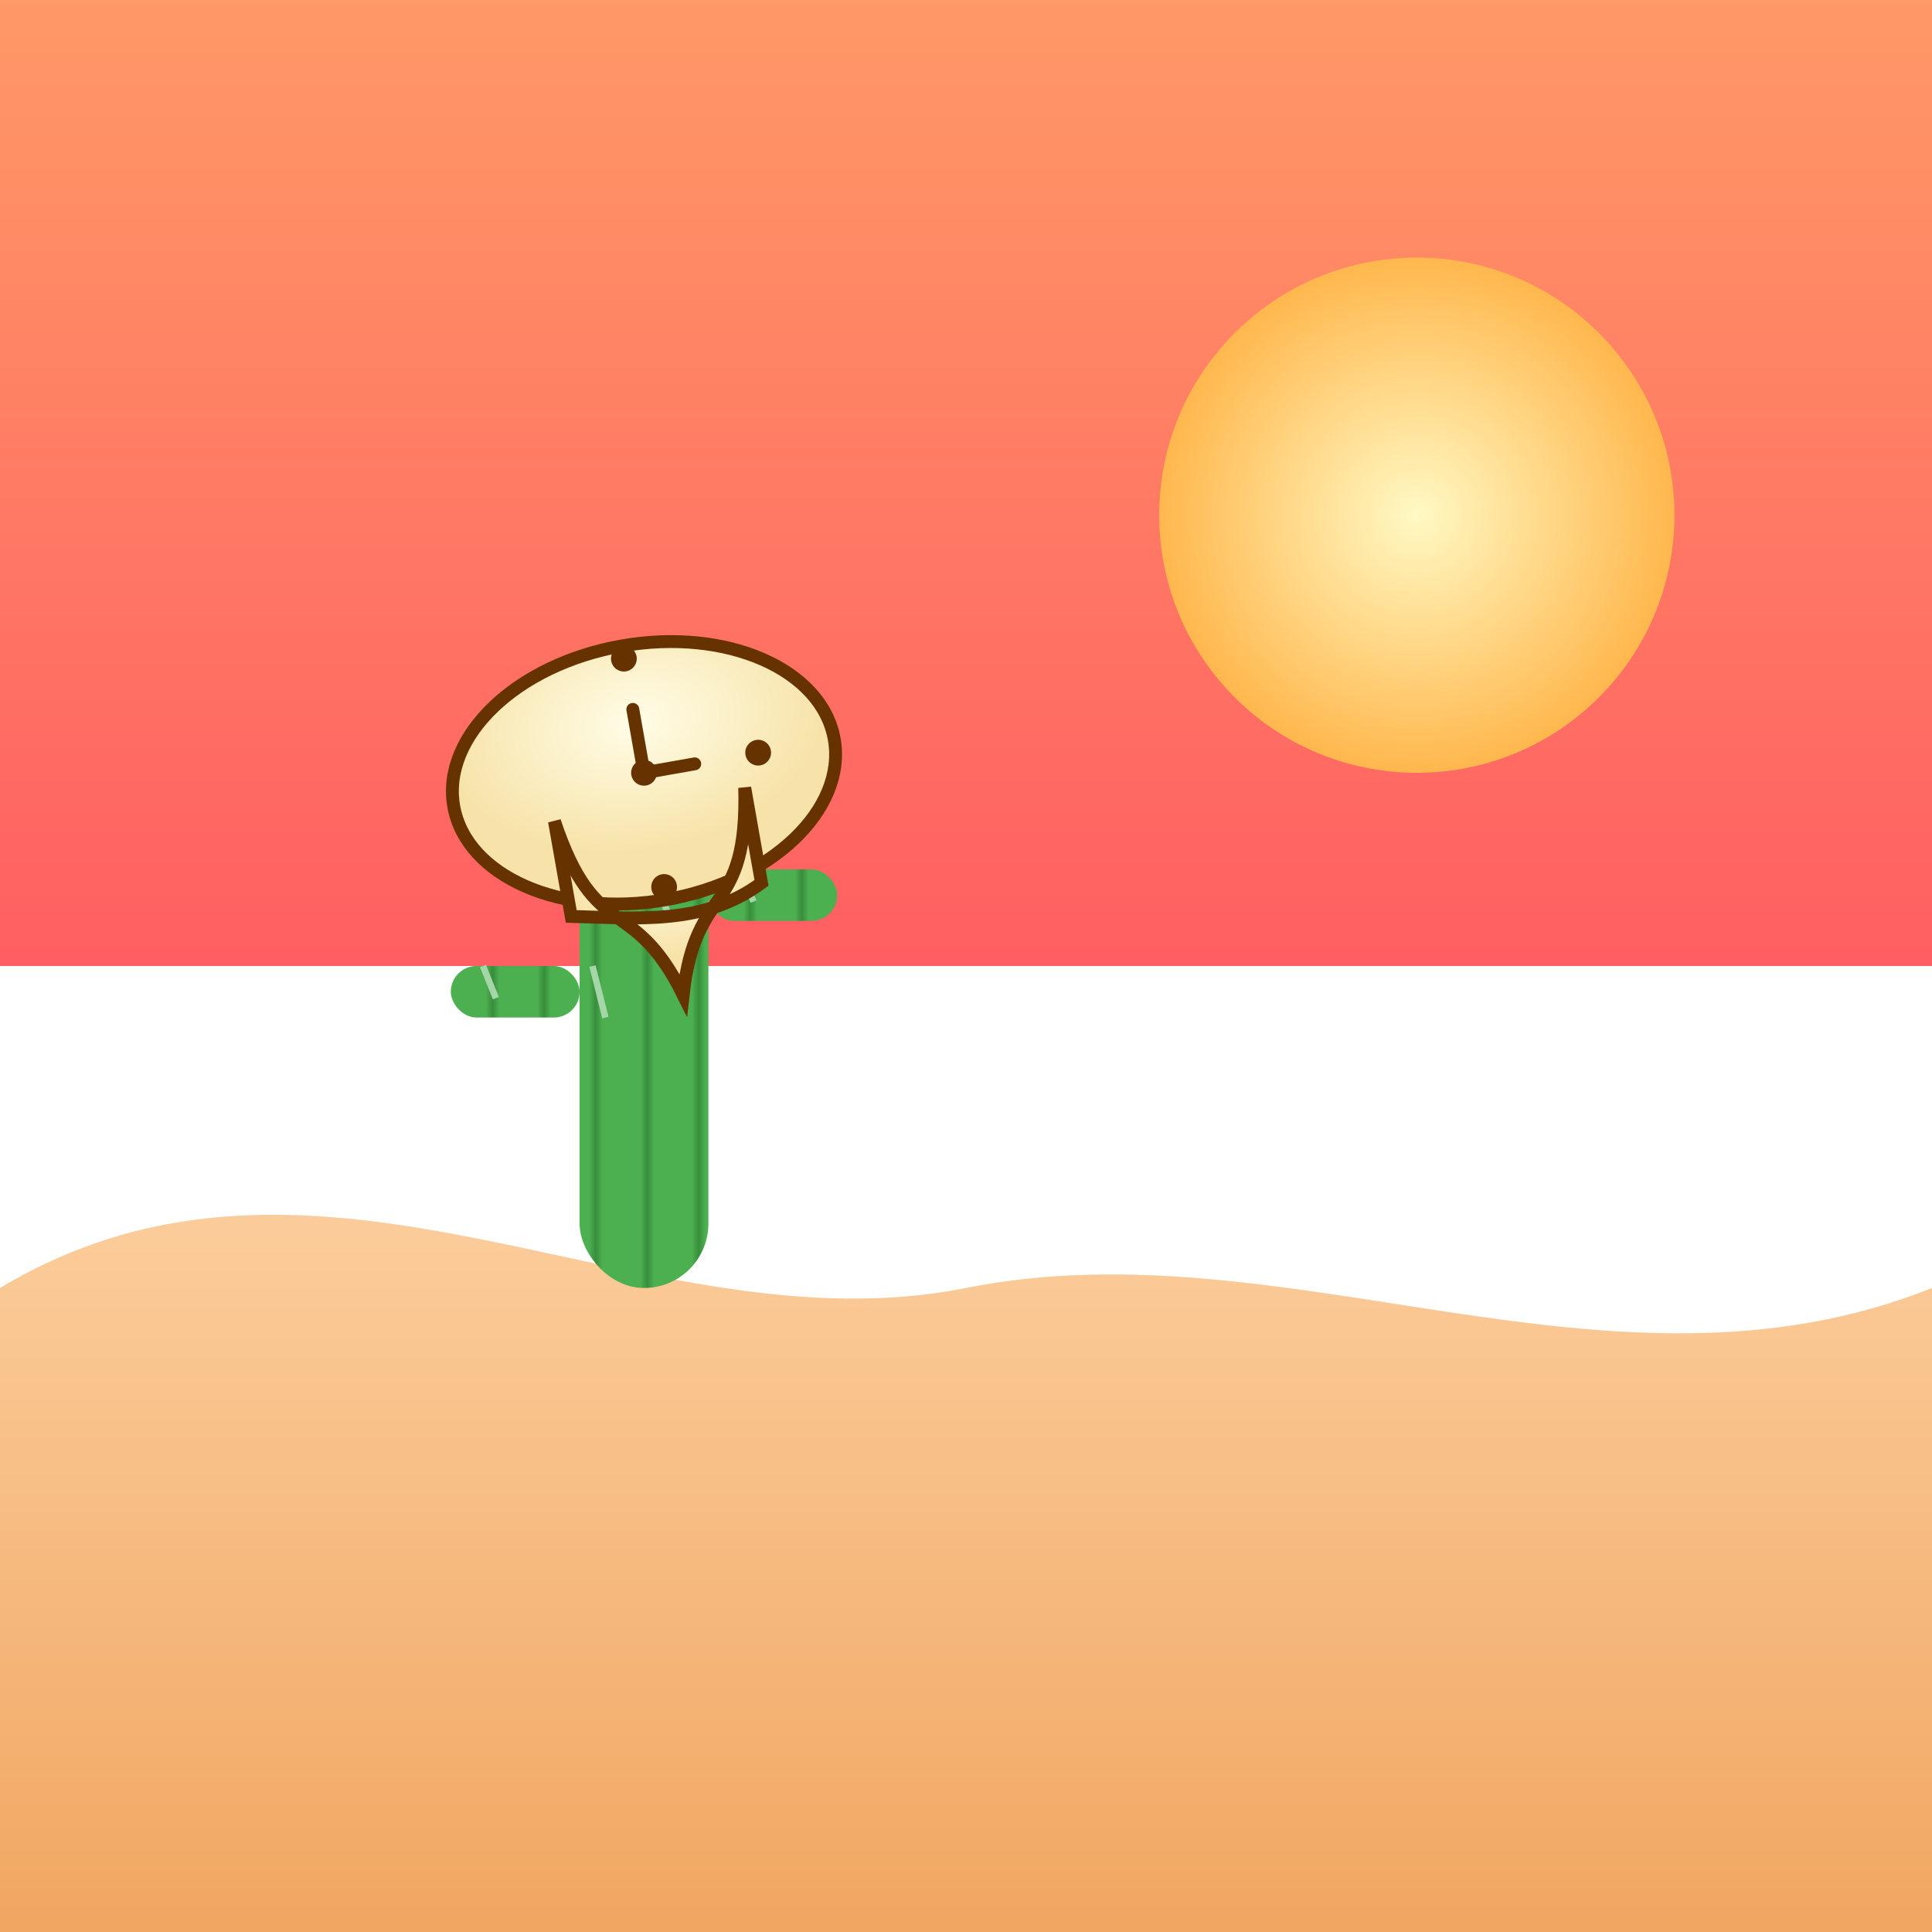 <svg viewBox="0 0 300 300" xmlns="http://www.w3.org/2000/svg">
  <defs>
    <linearGradient id="skyGrad" x1="0" y1="0" x2="0" y2="1">
      <stop offset="0%" stop-color="#ff9966"/>
      <stop offset="100%" stop-color="#ff5e62"/>
    </linearGradient>
    <radialGradient id="sunGrad" cx="50%" cy="50%" r="50%">
      <stop offset="0%" stop-color="#fff9c4"/>
      <stop offset="100%" stop-color="#ffb74d"/>
    </radialGradient>
    <filter id="glow" x="-50%" y="-50%" width="200%" height="200%">
      <feGaussianBlur stdDeviation="8" result="coloredBlur"/>
      <feMerge>
        <feMergeNode in="coloredBlur"/>
        <feMergeNode in="SourceGraphic"/>
      </feMerge>
    </filter>
    <linearGradient id="sandGrad" x1="0" y1="0" x2="0" y2="1">
      <stop offset="0%" stop-color="#fdd3a5"/>
      <stop offset="100%" stop-color="#f1a661"/>
    </linearGradient>
    <pattern id="cactusPattern" patternUnits="userSpaceOnUse" width="8" height="8">
      <rect width="8" height="8" fill="#4caf50"/>
      <path d="M0,0 L0,8" stroke="#388e3c" stroke-width="2"/>
    </pattern>
    <radialGradient id="clockGrad" cx="50%" cy="30%" r="50%">
      <stop offset="0%" stop-color="#fffde7"/>
      <stop offset="100%" stop-color="#f7e3a9"/>
    </radialGradient>
    <filter id="melt" x="-20%" y="-20%" width="140%" height="140%">
      <feTurbulence type="fractalNoise" baseFrequency="0.05" numOctaves="2" result="noise"/>
      <feDisplacementMap in="SourceGraphic" in2="noise" scale="12" xChannelSelector="R" yChannelSelector="G"/>
    </filter>
  </defs>

  <!-- Sky and Sun -->
  <rect width="300" height="150" fill="url(#skyGrad)"/>
  <circle cx="220" cy="80" r="40" fill="url(#sunGrad)" filter="url(#glow)"/>

  <!-- Desert Dunes -->
  <path d="M0,200 C50,170 100,210 150,200 C200,190 250,220 300,200 L300,300 L0,300Z" fill="url(#sandGrad)"/>

  <!-- Cactus -->
  <g transform="translate(100,200)">
    <!-- Trunk -->
    <rect x="-10" y="-80" width="20" height="80" rx="10" fill="url(#cactusPattern)"/>
    <!-- Arms -->
    <rect x="-30" y="-50" width="20" height="8" rx="4" fill="url(#cactusPattern)"/>
    <rect x="10" y="-65" width="20" height="8" rx="4" fill="url(#cactusPattern)"/>
    <!-- Spines on trunk -->
    <g stroke="#a5d6a7" stroke-width="1">
      <line x1="-5" y1="-70" x2="-3" y2="-62"/>
      <line x1="3" y1="-60" x2="5" y2="-55"/>
      <line x1="-8" y1="-50" x2="-6" y2="-42"/>
    </g>
    <!-- Spines on arms -->
    <g stroke="#a5d6a7" stroke-width="1">
      <line x1="-25" y1="-50" x2="-23" y2="-45"/>
      <line x1="15" y1="-65" x2="17" y2="-60"/>
    </g>
  </g>

  <!-- Melting Clock -->
  <g transform="translate(100,120) rotate(-10)" filter="url(#melt)">
    <ellipse cx="0" cy="0" rx="30" ry="20" fill="url(#clockGrad)" stroke="#663300" stroke-width="2"/>
    <path d="M-15,5 C-12,25 -5,18 0,35 C5,18 12,25 15,5 L15,20 C5,25 -5,22 -15,20 Z" fill="url(#clockGrad)" stroke="#663300" stroke-width="2"/>
  </g>
  <!-- Clock Hands and Markers -->
  <g transform="translate(100,120) rotate(-10)">
    <line x1="0" y1="0" x2="0" y2="-10" stroke="#663300" stroke-width="2" stroke-linecap="round"/>
    <line x1="0" y1="0" x2="8" y2="0" stroke="#663300" stroke-width="2" stroke-linecap="round"/>
    <circle cx="0" cy="0" r="2" fill="#663300"/>
    <circle cx="0" cy="-18" r="2" fill="#663300"/>
    <circle cx="18" cy="0" r="2" fill="#663300"/>
    <circle cx="0" cy="18" r="2" fill="#663300"/>
  </g>
</svg>